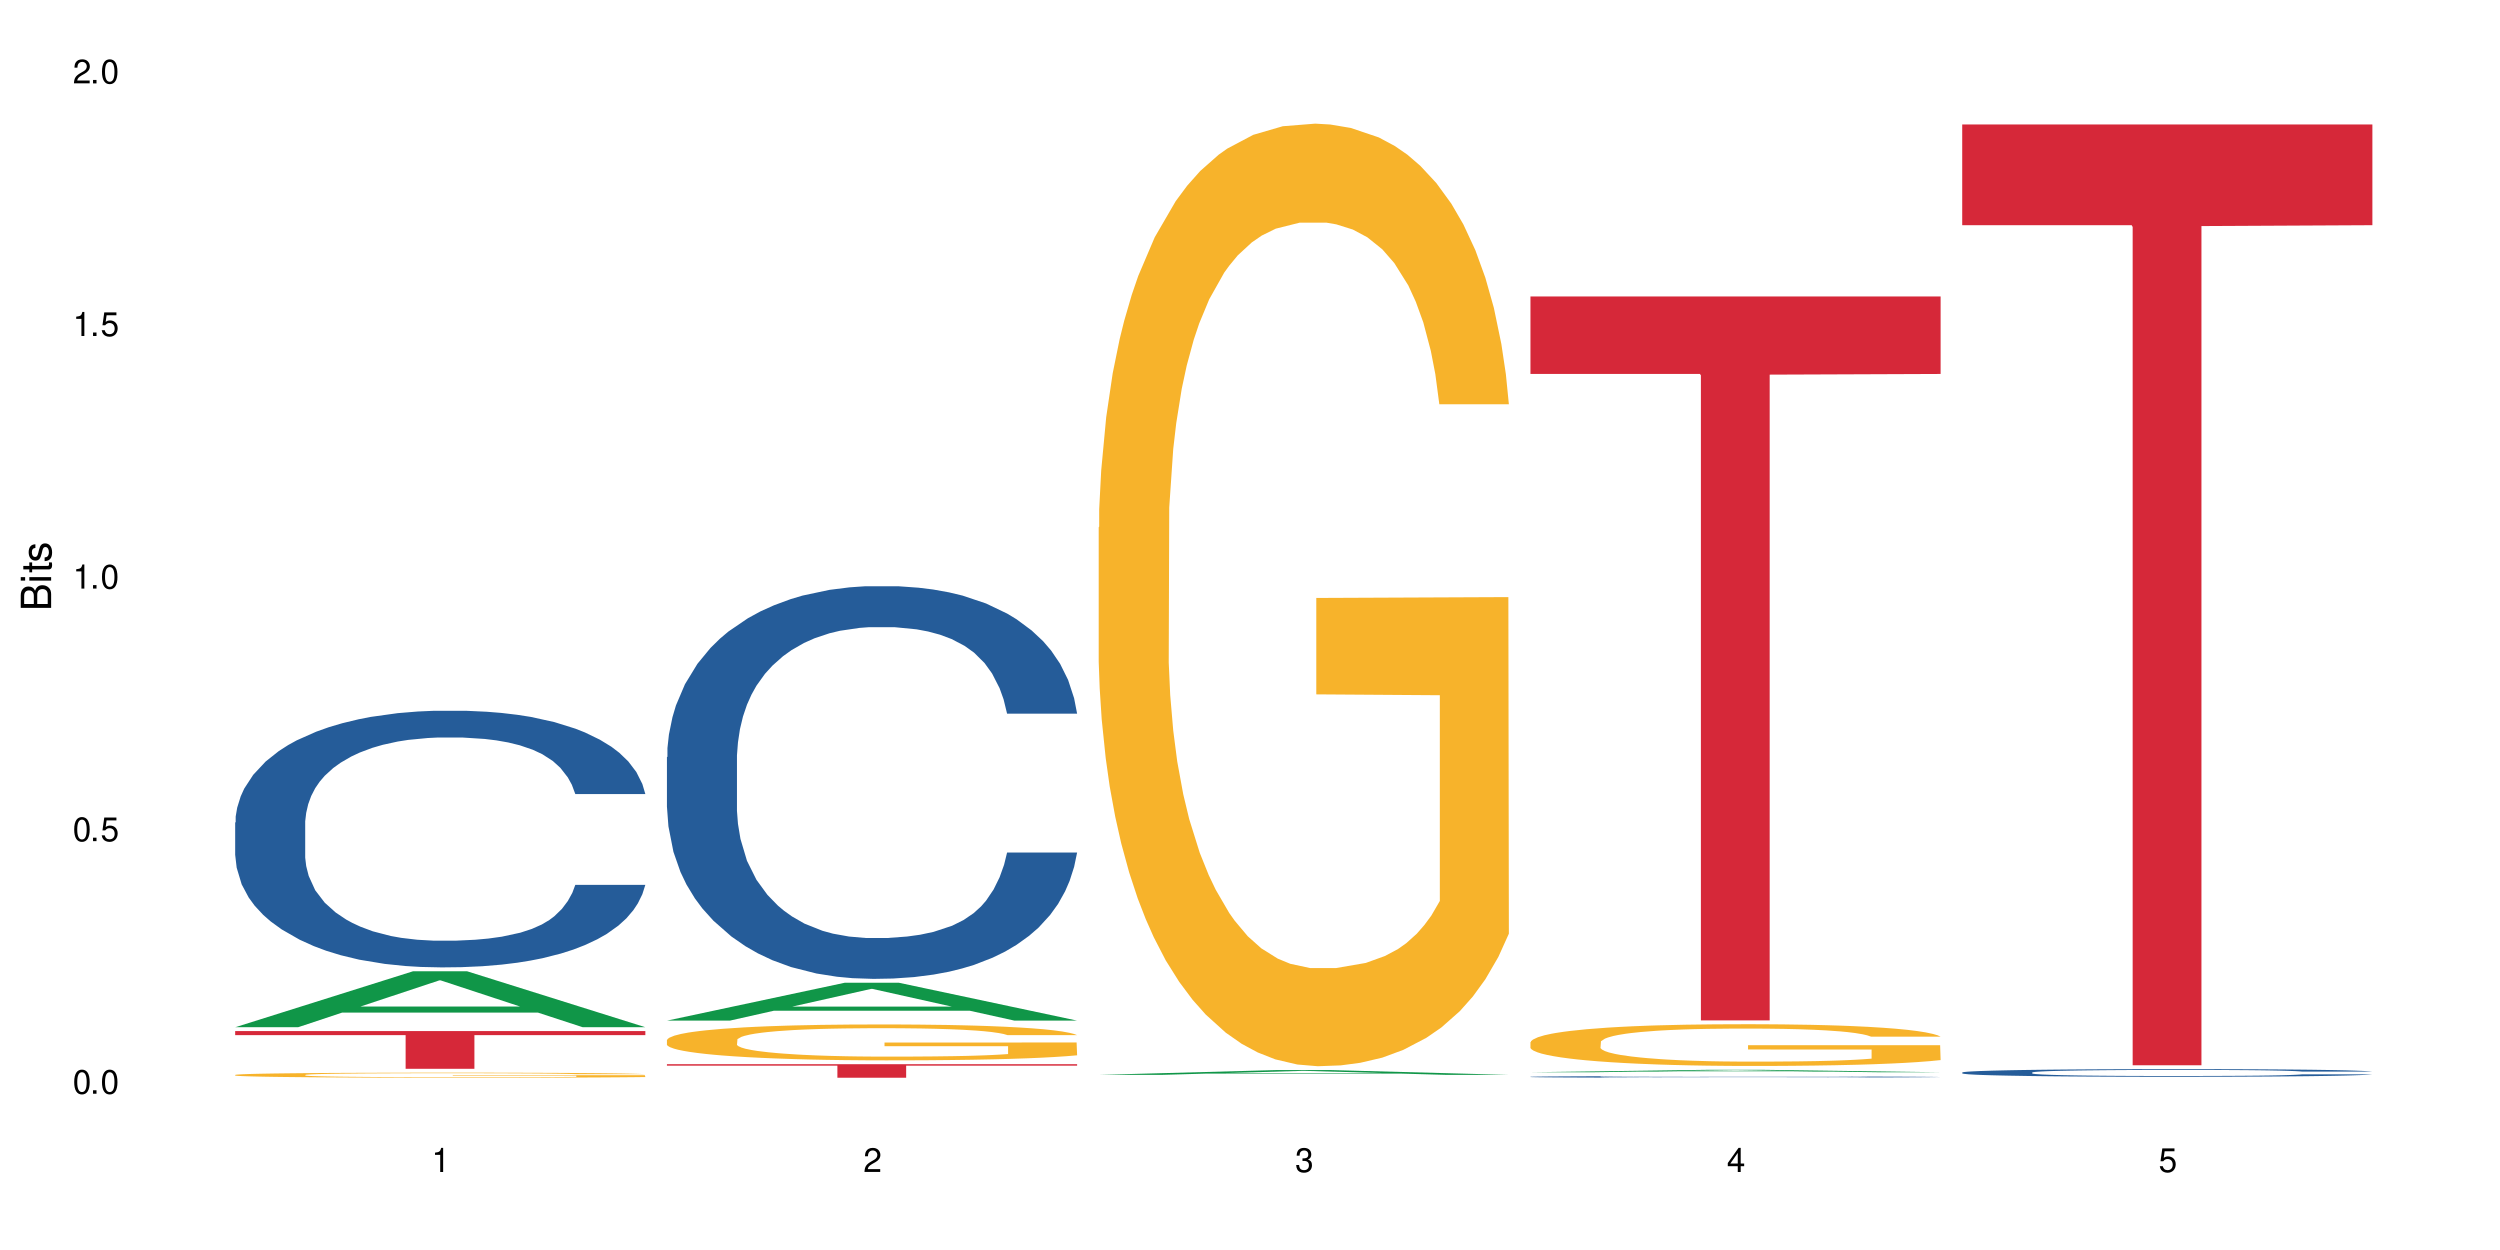 <?xml version="1.0" encoding="UTF-8"?>
<svg xmlns="http://www.w3.org/2000/svg" xmlns:xlink="http://www.w3.org/1999/xlink" width="720" height="360" viewBox="0 0 720 360">
<defs>
<g>
<g id="glyph-0-0">
</g>
<g id="glyph-0-1">
<path d="M 2.641 -6.938 C 2 -6.938 1.422 -6.656 1.078 -6.172 C 0.641 -5.562 0.406 -4.641 0.406 -3.359 C 0.406 -1.016 1.188 0.219 2.641 0.219 C 4.078 0.219 4.859 -1.016 4.859 -3.297 C 4.859 -4.641 4.656 -5.547 4.203 -6.172 C 3.844 -6.656 3.281 -6.938 2.641 -6.938 Z M 2.641 -6.188 C 3.547 -6.188 4 -5.25 4 -3.375 C 4 -1.406 3.562 -0.484 2.625 -0.484 C 1.734 -0.484 1.281 -1.438 1.281 -3.344 C 1.281 -5.25 1.734 -6.188 2.641 -6.188 Z M 2.641 -6.188 "/>
</g>
<g id="glyph-0-2">
<path d="M 1.828 -1 L 0.828 -1 L 0.828 0 L 1.828 0 Z M 1.828 -1 "/>
</g>
<g id="glyph-0-3">
<path d="M 4.562 -6.797 L 1.062 -6.797 L 0.547 -3.094 L 1.328 -3.094 C 1.719 -3.562 2.047 -3.734 2.578 -3.734 C 3.484 -3.734 4.062 -3.109 4.062 -2.094 C 4.062 -1.125 3.484 -0.531 2.578 -0.531 C 1.828 -0.531 1.375 -0.906 1.188 -1.672 L 0.328 -1.672 C 0.453 -1.109 0.547 -0.844 0.75 -0.594 C 1.125 -0.078 1.828 0.219 2.594 0.219 C 3.969 0.219 4.922 -0.781 4.922 -2.219 C 4.922 -3.562 4.031 -4.484 2.719 -4.484 C 2.25 -4.484 1.859 -4.359 1.469 -4.062 L 1.734 -5.969 L 4.562 -5.969 Z M 4.562 -6.797 "/>
</g>
<g id="glyph-0-4">
<path d="M 2.484 -4.938 L 2.484 0 L 3.328 0 L 3.328 -6.938 L 2.766 -6.938 C 2.469 -5.875 2.281 -5.734 0.984 -5.562 L 0.984 -4.938 Z M 2.484 -4.938 "/>
</g>
<g id="glyph-0-5">
<path d="M 4.859 -0.828 L 1.281 -0.828 C 1.359 -1.406 1.672 -1.781 2.5 -2.281 L 3.469 -2.828 C 4.406 -3.344 4.906 -4.062 4.906 -4.906 C 4.906 -5.484 4.672 -6.031 4.266 -6.406 C 3.859 -6.766 3.375 -6.938 2.719 -6.938 C 1.859 -6.938 1.219 -6.625 0.844 -6.031 C 0.609 -5.672 0.5 -5.234 0.484 -4.531 L 1.328 -4.531 C 1.359 -5.016 1.406 -5.281 1.531 -5.516 C 1.75 -5.938 2.188 -6.203 2.703 -6.203 C 3.469 -6.203 4.031 -5.641 4.031 -4.891 C 4.031 -4.344 3.719 -3.859 3.125 -3.516 L 2.234 -3 C 0.812 -2.172 0.406 -1.531 0.328 -0.016 L 4.859 -0.016 Z M 4.859 -0.828 "/>
</g>
<g id="glyph-0-6">
<path d="M 2.125 -3.188 L 2.578 -3.188 C 3.5 -3.188 3.984 -2.766 3.984 -1.922 C 3.984 -1.062 3.469 -0.531 2.594 -0.531 C 1.656 -0.531 1.203 -1 1.156 -2.016 L 0.312 -2.016 C 0.344 -1.453 0.438 -1.094 0.609 -0.781 C 0.953 -0.109 1.625 0.219 2.547 0.219 C 3.953 0.219 4.859 -0.625 4.859 -1.938 C 4.859 -2.828 4.516 -3.297 3.703 -3.594 C 4.344 -3.844 4.656 -4.328 4.656 -5.031 C 4.656 -6.219 3.875 -6.938 2.578 -6.938 C 1.203 -6.938 0.484 -6.172 0.453 -4.703 L 1.297 -4.703 C 1.312 -5.125 1.344 -5.359 1.453 -5.578 C 1.641 -5.969 2.062 -6.203 2.594 -6.203 C 3.344 -6.203 3.797 -5.75 3.797 -5 C 3.797 -4.516 3.609 -4.219 3.25 -4.047 C 3.016 -3.953 2.703 -3.922 2.125 -3.906 Z M 2.125 -3.188 "/>
</g>
<g id="glyph-0-7">
<path d="M 3.141 -1.672 L 3.141 0 L 3.984 0 L 3.984 -1.672 L 4.984 -1.672 L 4.984 -2.438 L 3.984 -2.438 L 3.984 -6.938 L 3.359 -6.938 L 0.266 -2.578 L 0.266 -1.672 Z M 3.141 -2.438 L 1 -2.438 L 3.141 -5.5 Z M 3.141 -2.438 "/>
</g>
<g id="glyph-1-0">
</g>
<g id="glyph-1-1">
<path d="M 0 -0.953 L 0 -4.891 C 0 -5.719 -0.234 -6.344 -0.734 -6.797 C -1.188 -7.234 -1.812 -7.469 -2.5 -7.469 C -3.547 -7.469 -4.188 -7 -4.625 -5.875 C -4.984 -6.688 -5.625 -7.094 -6.531 -7.094 C -7.172 -7.094 -7.734 -6.859 -8.141 -6.391 C -8.562 -5.922 -8.75 -5.344 -8.75 -4.5 L -8.75 -0.953 Z M -4.984 -2.062 L -7.766 -2.062 L -7.766 -4.219 C -7.766 -4.844 -7.688 -5.203 -7.453 -5.5 C -7.219 -5.812 -6.859 -5.969 -6.375 -5.969 C -5.891 -5.969 -5.531 -5.812 -5.297 -5.5 C -5.062 -5.203 -4.984 -4.844 -4.984 -4.219 Z M -0.984 -2.062 L -4 -2.062 L -4 -4.781 C -4 -5.766 -3.438 -6.359 -2.484 -6.359 C -1.547 -6.359 -0.984 -5.766 -0.984 -4.781 Z M -0.984 -2.062 "/>
</g>
<g id="glyph-1-2">
<path d="M -6.281 -1.797 L -6.281 -0.797 L 0 -0.797 L 0 -1.797 Z M -8.75 -1.797 L -8.75 -0.797 L -7.484 -0.797 L -7.484 -1.797 Z M -8.75 -1.797 "/>
</g>
<g id="glyph-1-3">
<path d="M -6.281 -3.047 L -6.281 -2.016 L -8.016 -2.016 L -8.016 -1.016 L -6.281 -1.016 L -6.281 -0.172 L -5.469 -0.172 L -5.469 -1.016 L -0.719 -1.016 C -0.078 -1.016 0.281 -1.453 0.281 -2.234 C 0.281 -2.5 0.25 -2.719 0.188 -3.047 L -0.641 -3.047 C -0.609 -2.906 -0.594 -2.766 -0.594 -2.562 C -0.594 -2.141 -0.719 -2.016 -1.156 -2.016 L -5.469 -2.016 L -5.469 -3.047 Z M -6.281 -3.047 "/>
</g>
<g id="glyph-1-4">
<path d="M -4.531 -5.25 C -5.766 -5.25 -6.469 -4.422 -6.469 -2.969 C -6.469 -1.516 -5.719 -0.562 -4.547 -0.562 C -3.562 -0.562 -3.094 -1.062 -2.734 -2.562 L -2.516 -3.484 C -2.344 -4.188 -2.094 -4.469 -1.641 -4.469 C -1.047 -4.469 -0.641 -3.875 -0.641 -3 C -0.641 -2.453 -0.797 -2 -1.062 -1.75 C -1.25 -1.594 -1.422 -1.531 -1.875 -1.469 L -1.875 -0.406 C -0.422 -0.453 0.281 -1.266 0.281 -2.922 C 0.281 -4.5 -0.5 -5.516 -1.719 -5.516 C -2.656 -5.516 -3.172 -4.984 -3.469 -3.734 L -3.703 -2.766 C -3.891 -1.953 -4.156 -1.609 -4.594 -1.609 C -5.188 -1.609 -5.547 -2.125 -5.547 -2.938 C -5.547 -3.75 -5.203 -4.172 -4.531 -4.203 Z M -4.531 -5.25 "/>
</g>
</g>
</defs>
<rect x="-72" y="-36" width="864" height="432" fill="rgb(100%, 100%, 100%)" fill-opacity="1"/>
<path fill-rule="nonzero" fill="rgb(6.275%, 58.824%, 28.235%)" fill-opacity="1" d="M 67.73 295.824 L 67.855 295.812 L 118.973 279.719 L 134.496 279.719 L 185.859 295.84 L 167.812 295.84 L 154.941 291.633 L 98.523 291.633 L 85.906 295.824 L 67.73 295.824 L 103.953 289.891 L 149.766 289.875 L 126.922 282.352 L 126.668 282.336 L 126.418 282.383 L 103.824 289.875 L 103.953 289.891 Z M 67.73 295.824 "/>
<path fill-rule="nonzero" fill="rgb(14.51%, 36.078%, 60%)" fill-opacity="1" d="M 67.73 236.867 L 67.875 236.801 L 67.875 235.18 L 68.309 232.613 L 69.316 229.371 L 70.324 227.141 L 72.918 223.156 L 76.52 219.305 L 80.266 216.332 L 83 214.574 L 85.449 213.223 L 91.07 210.727 L 94.672 209.441 L 98.559 208.293 L 103.312 207.145 L 106.77 206.469 L 114.551 205.387 L 120.312 204.914 L 124.777 204.715 L 134.43 204.715 L 140.191 204.984 L 144.371 205.32 L 148.98 205.863 L 152.871 206.469 L 159.641 207.957 L 165.691 209.848 L 168.43 210.93 L 172.75 213.023 L 176.062 215.047 L 178.367 216.805 L 180.961 219.305 L 183.266 222.344 L 184.996 225.789 L 185.859 228.695 L 165.691 228.695 L 164.684 225.992 L 163.531 223.898 L 161.371 221.129 L 159.211 219.168 L 156.184 217.211 L 153.445 215.926 L 149.699 214.645 L 146.387 213.832 L 142.93 213.223 L 139.617 212.82 L 133.277 212.414 L 125.93 212.414 L 123.195 212.551 L 117.574 213.09 L 114.551 213.562 L 110.23 214.508 L 107.203 215.387 L 103.602 216.738 L 101.152 217.887 L 98.129 219.641 L 95.965 221.195 L 93.52 223.426 L 92.078 225.113 L 90.781 227.004 L 89.629 229.234 L 88.766 231.598 L 88.188 234.098 L 87.898 236.531 L 87.898 247 L 88.188 249.434 L 88.906 252.27 L 90.781 256.391 L 93.52 259.969 L 96.688 262.809 L 99.711 264.836 L 101.441 265.781 L 103.746 266.859 L 107.348 268.211 L 112.535 269.562 L 115.559 270.102 L 120.168 270.645 L 124.922 270.914 L 131.262 270.914 L 136.879 270.645 L 140.625 270.305 L 144.516 269.766 L 149.844 268.617 L 153.16 267.535 L 156.039 266.254 L 158.199 264.969 L 159.641 263.887 L 161.801 261.793 L 163.531 259.496 L 164.828 257.133 L 165.691 254.836 L 185.859 254.836 L 184.996 257.539 L 183.699 260.172 L 182.402 262.133 L 180.387 264.496 L 178.082 266.59 L 174.77 268.953 L 172.031 270.508 L 168.43 272.195 L 165.117 273.48 L 161.516 274.629 L 156.184 275.98 L 152.727 276.656 L 148.98 277.262 L 144.516 277.805 L 138.898 278.277 L 132.848 278.547 L 127.227 278.613 L 121.176 278.48 L 116.711 278.211 L 110.805 277.602 L 103.457 276.387 L 98.129 275.102 L 93.949 273.82 L 90.348 272.469 L 86.316 270.645 L 81.129 267.672 L 77.961 265.375 L 75.797 263.484 L 73.348 260.848 L 71.621 258.484 L 69.605 254.703 L 68.164 249.906 L 67.73 246.191 Z M 67.73 236.867 "/>
<path fill-rule="nonzero" fill="rgb(96.863%, 70.196%, 16.863%)" fill-opacity="1" d="M 67.73 309.555 L 67.875 309.555 L 67.875 309.527 L 68.453 309.469 L 69.891 309.383 L 71.766 309.316 L 73.781 309.262 L 75.078 309.234 L 77.238 309.195 L 79.113 309.164 L 83.867 309.105 L 89.918 309.047 L 93.23 309.023 L 96.977 309 L 102.305 308.977 L 104.754 308.969 L 112.246 308.945 L 120.746 308.934 L 130.109 308.93 L 134.43 308.93 L 140.336 308.934 L 148.406 308.949 L 153.016 308.965 L 156.617 308.977 L 160.363 308.992 L 164.973 309.02 L 169.293 309.055 L 172.75 309.086 L 176.207 309.125 L 179.09 309.168 L 181.539 309.215 L 183.699 309.27 L 184.996 309.316 L 185.859 309.363 L 165.836 309.363 L 164.684 309.316 L 163.387 309.281 L 161.227 309.238 L 159.066 309.207 L 156.902 309.18 L 152.871 309.145 L 149.414 309.125 L 145.09 309.105 L 140.914 309.094 L 136.16 309.086 L 133.277 309.082 L 125.645 309.082 L 118.727 309.09 L 114.695 309.102 L 111.812 309.113 L 107.781 309.133 L 105.332 309.148 L 103.891 309.16 L 99.566 309.203 L 96.688 309.238 L 95.102 309.266 L 93.086 309.305 L 91.645 309.34 L 90.059 309.395 L 89.195 309.434 L 88.043 309.523 L 87.898 309.766 L 88.332 309.816 L 89.195 309.871 L 90.348 309.918 L 92.078 309.969 L 93.805 310.008 L 96.832 310.062 L 99.426 310.098 L 101.441 310.117 L 105.332 310.156 L 106.914 310.168 L 110.66 310.191 L 114.551 310.211 L 119.305 310.227 L 122.906 310.234 L 128.668 310.242 L 136.016 310.242 L 144.66 310.23 L 150.133 310.223 L 153.879 310.211 L 156.328 310.203 L 159.352 310.188 L 161.516 310.172 L 163.531 310.16 L 165.98 310.137 L 165.98 309.816 L 130.398 309.816 L 130.398 309.664 L 185.715 309.664 L 185.859 310.188 L 182.836 310.223 L 179.09 310.258 L 175.488 310.285 L 171.742 310.309 L 166.414 310.332 L 162.09 310.348 L 155.465 310.367 L 149.414 310.379 L 143.074 310.387 L 137.457 310.391 L 130.828 310.395 L 124.922 310.391 L 118.586 310.383 L 113.543 310.371 L 108.934 310.359 L 104.32 310.34 L 98.559 310.312 L 94.812 310.289 L 90.926 310.262 L 87.035 310.227 L 83.578 310.191 L 81.273 310.164 L 78.969 310.133 L 76.52 310.094 L 74.215 310.047 L 72.484 310.004 L 70.898 309.957 L 69.746 309.914 L 68.594 309.855 L 68.02 309.805 L 67.73 309.766 Z M 67.73 309.555 "/>
<path fill-rule="nonzero" fill="rgb(83.922%, 15.686%, 22.353%)" fill-opacity="1" d="M 67.73 296.945 L 185.859 296.945 L 185.859 298.109 L 136.629 298.121 L 136.629 307.824 L 116.82 307.824 L 116.82 298.129 L 116.531 298.109 L 67.73 298.109 Z M 67.73 296.945 "/>
<path fill-rule="nonzero" fill="rgb(6.275%, 58.824%, 28.235%)" fill-opacity="1" d="M 192.078 293.93 L 192.203 293.918 L 243.316 283.023 L 258.84 283.023 L 310.207 293.938 L 292.16 293.938 L 279.285 291.09 L 222.871 291.09 L 210.25 293.93 L 192.078 293.93 L 228.297 289.91 L 274.113 289.898 L 251.27 284.805 L 251.016 284.797 L 250.762 284.828 L 228.172 289.898 L 228.297 289.91 Z M 192.078 293.93 "/>
<path fill-rule="nonzero" fill="rgb(14.51%, 36.078%, 60%)" fill-opacity="1" d="M 192.078 218.043 L 192.223 217.941 L 192.223 215.461 L 192.652 211.531 L 193.664 206.57 L 194.672 203.16 L 197.266 197.062 L 200.863 191.172 L 204.609 186.621 L 207.348 183.934 L 209.797 181.867 L 215.414 178.043 L 219.016 176.078 L 222.906 174.324 L 227.66 172.566 L 231.117 171.531 L 238.898 169.879 L 244.66 169.156 L 249.125 168.844 L 258.777 168.844 L 264.539 169.258 L 268.719 169.773 L 273.328 170.602 L 277.219 171.531 L 283.988 173.805 L 290.039 176.699 L 292.777 178.355 L 297.098 181.559 L 300.41 184.66 L 302.715 187.348 L 305.309 191.172 L 307.613 195.82 L 309.344 201.094 L 310.207 205.535 L 290.039 205.535 L 289.031 201.402 L 287.879 198.199 L 285.715 193.961 L 283.555 190.965 L 280.531 187.965 L 277.793 186.004 L 274.047 184.039 L 270.734 182.797 L 267.277 181.867 L 263.965 181.246 L 257.625 180.629 L 250.277 180.629 L 247.539 180.836 L 241.922 181.66 L 238.898 182.383 L 234.574 183.832 L 231.551 185.176 L 227.949 187.242 L 225.5 189 L 222.473 191.688 L 220.312 194.062 L 217.863 197.477 L 216.422 200.059 L 215.129 202.953 L 213.977 206.363 L 213.109 209.98 L 212.535 213.805 L 212.246 217.527 L 212.246 233.547 L 212.535 237.27 L 213.254 241.609 L 215.129 247.914 L 217.863 253.391 L 221.035 257.734 L 224.059 260.836 L 225.789 262.281 L 228.094 263.934 L 231.695 266.004 L 236.879 268.07 L 239.906 268.895 L 244.516 269.723 L 249.27 270.137 L 255.609 270.137 L 261.227 269.723 L 264.973 269.207 L 268.863 268.379 L 274.191 266.621 L 277.504 264.969 L 280.387 263.004 L 282.547 261.043 L 283.988 259.387 L 286.148 256.184 L 287.879 252.668 L 289.176 249.051 L 290.039 245.539 L 310.207 245.539 L 309.344 249.672 L 308.047 253.703 L 306.75 256.699 L 304.734 260.316 L 302.426 263.523 L 299.113 267.141 L 296.379 269.516 L 292.777 272.102 L 289.461 274.062 L 285.859 275.82 L 280.531 277.887 L 277.074 278.922 L 273.328 279.852 L 268.863 280.68 L 263.242 281.402 L 257.191 281.816 L 251.574 281.918 L 245.523 281.715 L 241.059 281.301 L 235.152 280.371 L 227.805 278.508 L 222.473 276.547 L 218.297 274.582 L 214.695 272.516 L 210.66 269.723 L 205.477 265.176 L 202.305 261.66 L 200.145 258.766 L 197.695 254.734 L 195.969 251.117 L 193.949 245.332 L 192.508 237.992 L 192.078 232.309 Z M 192.078 218.043 "/>
<path fill-rule="nonzero" fill="rgb(96.863%, 70.196%, 16.863%)" fill-opacity="1" d="M 192.078 299.473 L 192.223 299.461 L 192.223 299.273 L 192.797 298.848 L 194.238 298.262 L 196.109 297.781 L 198.129 297.402 L 199.426 297.203 L 201.586 296.922 L 203.457 296.715 L 208.211 296.289 L 214.262 295.891 L 217.578 295.723 L 221.32 295.562 L 226.652 295.383 L 229.102 295.316 L 236.594 295.164 L 245.09 295.07 L 254.457 295.043 L 258.777 295.051 L 264.684 295.09 L 272.75 295.191 L 277.359 295.289 L 280.961 295.383 L 284.707 295.504 L 289.316 295.695 L 293.641 295.922 L 297.098 296.148 L 300.555 296.43 L 303.438 296.734 L 305.887 297.062 L 308.047 297.461 L 309.344 297.789 L 310.207 298.121 L 290.184 298.121 L 289.031 297.789 L 287.734 297.535 L 285.574 297.223 L 283.41 296.996 L 281.25 296.816 L 277.219 296.57 L 273.758 296.422 L 269.438 296.289 L 265.262 296.203 L 260.508 296.148 L 257.625 296.129 L 249.988 296.129 L 243.074 296.195 L 239.043 296.27 L 236.16 296.344 L 232.125 296.488 L 229.676 296.602 L 228.238 296.676 L 223.914 296.969 L 221.035 297.234 L 219.449 297.414 L 217.434 297.695 L 215.992 297.953 L 214.406 298.328 L 213.543 298.613 L 212.391 299.254 L 212.246 300.953 L 212.68 301.312 L 213.543 301.699 L 214.695 302.043 L 216.422 302.398 L 218.152 302.676 L 221.176 303.043 L 223.77 303.289 L 225.789 303.449 L 229.676 303.703 L 231.262 303.789 L 235.008 303.957 L 238.898 304.09 L 243.652 304.203 L 247.254 304.262 L 253.016 304.309 L 260.363 304.309 L 269.004 304.25 L 274.48 304.176 L 278.227 304.102 L 280.676 304.035 L 283.699 303.93 L 285.859 303.836 L 287.879 303.73 L 290.328 303.57 L 290.328 301.312 L 254.742 301.305 L 254.742 300.246 L 310.062 300.238 L 310.207 303.93 L 307.18 304.184 L 303.438 304.43 L 299.836 304.621 L 296.09 304.781 L 290.758 304.961 L 286.438 305.074 L 279.809 305.207 L 273.758 305.289 L 267.422 305.348 L 261.801 305.375 L 255.176 305.387 L 249.27 305.367 L 242.93 305.309 L 237.887 305.234 L 233.277 305.141 L 228.668 305.016 L 222.906 304.816 L 219.16 304.656 L 215.27 304.461 L 211.383 304.223 L 207.926 303.969 L 205.621 303.77 L 203.312 303.543 L 200.863 303.258 L 198.559 302.938 L 196.832 302.645 L 195.246 302.316 L 194.094 302.004 L 192.941 301.578 L 192.367 301.238 L 192.078 300.945 Z M 192.078 299.473 "/>
<path fill-rule="nonzero" fill="rgb(83.922%, 15.686%, 22.353%)" fill-opacity="1" d="M 192.078 306.488 L 310.207 306.488 L 310.207 306.906 L 260.973 306.91 L 260.973 310.395 L 241.168 310.395 L 241.168 306.914 L 240.879 306.906 L 192.078 306.906 Z M 192.078 306.488 "/>
<path fill-rule="nonzero" fill="rgb(6.275%, 58.824%, 28.235%)" fill-opacity="1" d="M 316.426 309.562 L 316.551 309.562 L 367.664 308.18 L 383.188 308.18 L 434.555 309.562 L 416.508 309.562 L 403.633 309.203 L 347.219 309.203 L 334.598 309.562 L 316.426 309.562 L 352.645 309.051 L 398.457 309.051 L 375.613 308.406 L 375.363 308.402 L 375.109 308.406 L 352.52 309.051 L 352.645 309.051 Z M 316.426 309.562 "/>
<path fill-rule="nonzero" fill="rgb(96.863%, 70.196%, 16.863%)" fill-opacity="1" d="M 316.426 151.883 L 316.566 151.633 L 316.566 146.676 L 317.145 135.52 L 318.586 120.148 L 320.457 107.504 L 322.477 97.59 L 323.77 92.383 L 325.934 84.945 L 327.805 79.492 L 332.559 68.336 L 338.609 57.922 L 341.922 53.461 L 345.668 49.246 L 351 44.535 L 353.449 42.801 L 360.938 38.832 L 369.438 36.355 L 378.801 35.609 L 383.125 35.859 L 389.031 36.852 L 397.098 39.578 L 401.707 42.055 L 405.309 44.535 L 409.055 47.758 L 413.664 52.719 L 417.988 58.668 L 421.445 64.617 L 424.902 72.055 L 427.781 79.988 L 430.23 88.664 L 432.391 99.078 L 433.688 107.754 L 434.555 116.43 L 414.527 116.43 L 413.375 107.754 L 412.078 101.059 L 409.918 92.879 L 407.758 86.93 L 405.598 82.219 L 401.562 75.773 L 398.105 71.805 L 393.785 68.336 L 389.605 66.105 L 384.852 64.617 L 381.973 64.121 L 374.336 64.121 L 367.422 65.855 L 363.387 67.84 L 360.508 69.824 L 356.473 73.543 L 354.023 76.516 L 352.582 78.5 L 348.262 86.184 L 345.379 93.125 L 343.797 97.836 L 341.777 105.273 L 340.34 111.969 L 338.754 121.883 L 337.891 129.32 L 336.738 146.18 L 336.594 190.805 L 337.023 200.227 L 337.891 210.391 L 339.043 219.312 L 340.77 228.734 L 342.5 235.926 L 345.523 245.594 L 348.117 252.039 L 350.133 256.254 L 354.023 262.945 L 355.609 265.18 L 359.355 269.641 L 363.242 273.113 L 367.996 276.086 L 371.598 277.574 L 377.363 278.812 L 384.707 278.812 L 393.352 277.324 L 398.828 275.344 L 402.57 273.359 L 405.02 271.625 L 408.047 268.898 L 410.207 266.418 L 412.223 263.691 L 414.672 259.477 L 414.672 200.227 L 379.09 199.977 L 379.09 172.211 L 434.41 171.965 L 434.555 268.898 L 431.527 275.59 L 427.781 282.035 L 424.18 286.996 L 420.434 291.211 L 415.105 295.918 L 410.785 298.895 L 404.156 302.363 L 398.105 304.598 L 391.77 306.082 L 386.148 306.828 L 379.523 307.074 L 373.617 306.578 L 367.277 305.094 L 362.234 303.109 L 357.625 300.629 L 353.016 297.406 L 347.254 292.199 L 343.508 287.984 L 339.617 282.781 L 335.727 276.582 L 332.27 269.887 L 329.965 264.684 L 327.66 258.734 L 325.211 251.297 L 322.906 242.867 L 321.18 235.18 L 319.594 226.504 L 318.441 218.324 L 317.289 207.168 L 316.711 198.242 L 316.426 190.555 Z M 316.426 151.883 "/>
<path fill-rule="nonzero" fill="rgb(6.275%, 58.824%, 28.235%)" fill-opacity="1" d="M 440.77 308.809 L 440.898 308.809 L 492.012 308.102 L 507.535 308.102 L 558.898 308.809 L 540.852 308.809 L 527.98 308.625 L 471.566 308.625 L 458.945 308.809 L 440.77 308.809 L 476.992 308.547 L 522.805 308.547 L 499.961 308.215 L 499.711 308.215 L 499.457 308.219 L 476.867 308.547 L 476.992 308.547 Z M 440.77 308.809 "/>
<path fill-rule="nonzero" fill="rgb(14.51%, 36.078%, 60%)" fill-opacity="1" d="M 440.77 310.121 L 440.914 310.121 L 440.914 310.109 L 441.348 310.094 L 442.355 310.074 L 443.363 310.059 L 445.957 310.031 L 449.559 310.008 L 453.305 309.988 L 456.043 309.977 L 458.488 309.969 L 464.109 309.949 L 467.711 309.941 L 471.602 309.934 L 476.355 309.93 L 479.812 309.922 L 487.59 309.918 L 493.352 309.914 L 497.82 309.91 L 507.469 309.91 L 513.234 309.914 L 517.41 309.914 L 522.02 309.918 L 525.91 309.922 L 532.68 309.934 L 538.73 309.945 L 541.469 309.953 L 545.789 309.965 L 549.105 309.98 L 551.41 309.992 L 554.004 310.008 L 556.309 310.027 L 558.035 310.051 L 558.898 310.066 L 538.73 310.066 L 537.723 310.051 L 536.57 310.035 L 534.41 310.02 L 532.25 310.008 L 529.223 309.992 L 526.488 309.984 L 522.742 309.977 L 519.426 309.973 L 515.969 309.969 L 512.656 309.965 L 506.316 309.961 L 498.973 309.961 L 496.234 309.965 L 490.617 309.965 L 487.59 309.969 L 483.27 309.977 L 480.242 309.98 L 476.641 309.988 L 474.191 309.996 L 471.168 310.008 L 469.008 310.02 L 466.559 310.035 L 465.117 310.043 L 463.82 310.059 L 462.668 310.07 L 461.805 310.086 L 461.227 310.102 L 460.938 310.117 L 460.938 310.188 L 461.227 310.203 L 461.949 310.223 L 463.82 310.25 L 466.559 310.27 L 469.727 310.289 L 472.754 310.305 L 474.48 310.309 L 476.785 310.316 L 480.387 310.324 L 485.574 310.332 L 488.598 310.336 L 493.207 310.34 L 497.961 310.344 L 504.301 310.344 L 509.918 310.34 L 513.664 310.34 L 517.555 310.336 L 522.887 310.328 L 526.199 310.32 L 529.078 310.312 L 531.242 310.305 L 532.68 310.297 L 534.844 310.285 L 536.57 310.27 L 537.867 310.254 L 538.73 310.238 L 558.898 310.238 L 558.035 310.254 L 556.738 310.273 L 555.441 310.285 L 553.426 310.301 L 551.121 310.316 L 547.809 310.328 L 545.07 310.34 L 541.469 310.352 L 538.156 310.359 L 534.555 310.367 L 529.223 310.375 L 525.766 310.379 L 522.02 310.383 L 517.555 310.387 L 511.938 310.391 L 505.887 310.391 L 500.266 310.395 L 494.219 310.391 L 489.75 310.391 L 483.844 310.387 L 476.496 310.379 L 471.168 310.371 L 466.988 310.363 L 463.387 310.352 L 459.355 310.34 L 454.168 310.32 L 451 310.305 L 448.84 310.293 L 446.391 310.277 L 444.66 310.262 L 442.645 310.238 L 441.203 310.207 L 440.77 310.184 Z M 440.77 310.121 "/>
<path fill-rule="nonzero" fill="rgb(96.863%, 70.196%, 16.863%)" fill-opacity="1" d="M 440.77 300.125 L 440.914 300.113 L 440.914 299.895 L 441.492 299.398 L 442.934 298.719 L 444.805 298.156 L 446.82 297.719 L 448.117 297.488 L 450.277 297.16 L 452.152 296.918 L 456.906 296.422 L 462.957 295.961 L 466.27 295.766 L 470.016 295.578 L 475.344 295.367 L 477.793 295.293 L 485.285 295.117 L 493.785 295.008 L 503.148 294.973 L 507.469 294.984 L 513.379 295.027 L 521.445 295.148 L 526.055 295.258 L 529.656 295.367 L 533.402 295.512 L 538.012 295.73 L 542.332 295.996 L 545.789 296.258 L 549.246 296.586 L 552.129 296.938 L 554.578 297.324 L 556.738 297.785 L 558.035 298.168 L 558.898 298.555 L 538.875 298.555 L 537.723 298.168 L 536.426 297.871 L 534.266 297.512 L 532.105 297.246 L 529.945 297.039 L 525.91 296.754 L 522.453 296.578 L 518.133 296.422 L 513.953 296.324 L 509.199 296.258 L 506.316 296.238 L 498.684 296.238 L 491.77 296.312 L 487.734 296.402 L 484.852 296.488 L 480.82 296.652 L 478.371 296.785 L 476.93 296.875 L 472.609 297.215 L 469.727 297.52 L 468.141 297.73 L 466.125 298.059 L 464.684 298.355 L 463.102 298.793 L 462.234 299.125 L 461.082 299.871 L 460.938 301.848 L 461.371 302.266 L 462.234 302.715 L 463.387 303.109 L 465.117 303.527 L 466.844 303.848 L 469.871 304.273 L 472.465 304.559 L 474.48 304.746 L 478.371 305.043 L 479.957 305.141 L 483.699 305.34 L 487.59 305.492 L 492.344 305.625 L 495.945 305.691 L 501.707 305.746 L 509.055 305.746 L 517.699 305.68 L 523.172 305.594 L 526.918 305.504 L 529.367 305.426 L 532.395 305.305 L 534.555 305.195 L 536.57 305.074 L 539.02 304.891 L 539.02 302.266 L 503.438 302.254 L 503.438 301.023 L 558.758 301.012 L 558.898 305.305 L 555.875 305.602 L 552.129 305.887 L 548.527 306.109 L 544.781 306.293 L 539.453 306.504 L 535.129 306.637 L 528.504 306.789 L 522.453 306.887 L 516.113 306.953 L 510.496 306.988 L 503.867 306.996 L 497.961 306.977 L 491.625 306.91 L 486.582 306.82 L 481.973 306.711 L 477.363 306.57 L 471.602 306.34 L 467.855 306.152 L 463.965 305.922 L 460.074 305.648 L 456.617 305.352 L 454.312 305.121 L 452.008 304.855 L 449.559 304.527 L 447.254 304.152 L 445.523 303.812 L 443.941 303.43 L 442.789 303.066 L 441.637 302.574 L 441.059 302.176 L 440.77 301.836 Z M 440.77 300.125 "/>
<path fill-rule="nonzero" fill="rgb(83.922%, 15.686%, 22.353%)" fill-opacity="1" d="M 440.77 85.383 L 558.898 85.383 L 558.898 107.699 L 509.668 107.895 L 509.668 293.871 L 489.859 293.871 L 489.859 108.09 L 489.574 107.699 L 440.77 107.699 Z M 440.77 85.383 "/>
<path fill-rule="nonzero" fill="rgb(14.51%, 36.078%, 60%)" fill-opacity="1" d="M 565.117 308.867 L 565.262 308.867 L 565.262 308.816 L 565.695 308.742 L 566.703 308.645 L 567.711 308.578 L 570.305 308.457 L 573.906 308.344 L 577.652 308.254 L 580.387 308.199 L 582.836 308.16 L 588.457 308.086 L 592.055 308.047 L 595.945 308.012 L 600.699 307.977 L 604.156 307.957 L 611.938 307.926 L 617.699 307.91 L 622.164 307.906 L 631.816 307.906 L 637.578 307.914 L 641.758 307.926 L 646.367 307.941 L 650.258 307.957 L 657.027 308.004 L 663.078 308.059 L 665.816 308.09 L 670.137 308.156 L 673.449 308.215 L 675.754 308.266 L 678.348 308.344 L 680.652 308.434 L 682.383 308.535 L 683.246 308.625 L 663.078 308.625 L 662.07 308.543 L 660.918 308.48 L 658.758 308.398 L 656.594 308.34 L 653.57 308.281 L 650.832 308.242 L 647.086 308.203 L 643.773 308.18 L 640.316 308.16 L 637.004 308.148 L 630.664 308.137 L 623.316 308.137 L 620.582 308.141 L 614.961 308.156 L 611.938 308.172 L 607.613 308.199 L 604.59 308.227 L 600.988 308.266 L 598.539 308.301 L 595.516 308.352 L 593.352 308.398 L 590.902 308.465 L 589.465 308.516 L 588.168 308.574 L 587.016 308.641 L 586.148 308.711 L 585.574 308.785 L 585.285 308.859 L 585.285 309.172 L 585.574 309.242 L 586.293 309.328 L 588.168 309.453 L 590.902 309.559 L 594.074 309.645 L 597.098 309.703 L 598.828 309.734 L 601.133 309.766 L 604.734 309.805 L 609.922 309.848 L 612.945 309.863 L 617.555 309.879 L 622.309 309.887 L 628.648 309.887 L 634.266 309.879 L 638.012 309.867 L 641.902 309.852 L 647.23 309.816 L 650.547 309.785 L 653.426 309.746 L 655.586 309.707 L 657.027 309.676 L 659.188 309.613 L 660.918 309.543 L 662.215 309.473 L 663.078 309.406 L 683.246 309.406 L 682.383 309.484 L 681.086 309.566 L 679.789 309.625 L 677.773 309.695 L 675.469 309.758 L 672.152 309.828 L 669.418 309.875 L 665.816 309.926 L 662.504 309.965 L 658.902 309.996 L 653.57 310.039 L 650.113 310.059 L 646.367 310.074 L 641.902 310.094 L 636.281 310.105 L 630.234 310.113 L 624.613 310.117 L 618.562 310.113 L 614.098 310.105 L 608.191 310.086 L 600.844 310.051 L 595.516 310.012 L 591.336 309.973 L 587.734 309.934 L 583.699 309.879 L 578.516 309.789 L 575.344 309.719 L 573.184 309.664 L 570.734 309.586 L 569.008 309.516 L 566.988 309.402 L 565.551 309.258 L 565.117 309.148 Z M 565.117 308.867 "/>
<path fill-rule="nonzero" fill="rgb(83.922%, 15.686%, 22.353%)" fill-opacity="1" d="M 565.117 35.852 L 683.246 35.852 L 683.246 64.855 L 634.016 65.109 L 634.016 306.801 L 614.207 306.801 L 614.207 65.363 L 613.918 64.855 L 565.117 64.855 Z M 565.117 35.852 "/>
<g fill="rgb(0%, 0%, 0%)" fill-opacity="1">
<use xlink:href="#glyph-0-1" x="20.965" y="314.993"/>
<use xlink:href="#glyph-0-2" x="25.965" y="314.993"/>
<use xlink:href="#glyph-0-1" x="28.965" y="314.993"/>
</g>
<g fill="rgb(0%, 0%, 0%)" fill-opacity="1">
<use xlink:href="#glyph-0-1" x="20.965" y="242.251"/>
<use xlink:href="#glyph-0-2" x="25.965" y="242.251"/>
<use xlink:href="#glyph-0-3" x="28.965" y="242.251"/>
</g>
<g fill="rgb(0%, 0%, 0%)" fill-opacity="1">
<use xlink:href="#glyph-0-4" x="20.965" y="169.509"/>
<use xlink:href="#glyph-0-2" x="25.965" y="169.509"/>
<use xlink:href="#glyph-0-1" x="28.965" y="169.509"/>
</g>
<g fill="rgb(0%, 0%, 0%)" fill-opacity="1">
<use xlink:href="#glyph-0-4" x="20.965" y="96.767"/>
<use xlink:href="#glyph-0-2" x="25.965" y="96.767"/>
<use xlink:href="#glyph-0-3" x="28.965" y="96.767"/>
</g>
<g fill="rgb(0%, 0%, 0%)" fill-opacity="1">
<use xlink:href="#glyph-0-5" x="20.965" y="24.024"/>
<use xlink:href="#glyph-0-2" x="25.965" y="24.024"/>
<use xlink:href="#glyph-0-1" x="28.965" y="24.024"/>
</g>
<g fill="rgb(0%, 0%, 0%)" fill-opacity="1">
<use xlink:href="#glyph-0-4" x="124.297" y="337.532"/>
</g>
<g fill="rgb(0%, 0%, 0%)" fill-opacity="1">
<use xlink:href="#glyph-0-5" x="248.641" y="337.532"/>
</g>
<g fill="rgb(0%, 0%, 0%)" fill-opacity="1">
<use xlink:href="#glyph-0-6" x="372.988" y="337.532"/>
</g>
<g fill="rgb(0%, 0%, 0%)" fill-opacity="1">
<use xlink:href="#glyph-0-7" x="497.336" y="337.532"/>
</g>
<g fill="rgb(0%, 0%, 0%)" fill-opacity="1">
<use xlink:href="#glyph-0-3" x="621.684" y="337.532"/>
</g>
<g fill="rgb(0%, 0%, 0%)" fill-opacity="1">
<use xlink:href="#glyph-1-1" x="14.725" y="176.012"/>
<use xlink:href="#glyph-1-2" x="14.725" y="168.012"/>
<use xlink:href="#glyph-1-3" x="14.725" y="165.012"/>
<use xlink:href="#glyph-1-4" x="14.725" y="162.012"/>
</g>
</svg>
